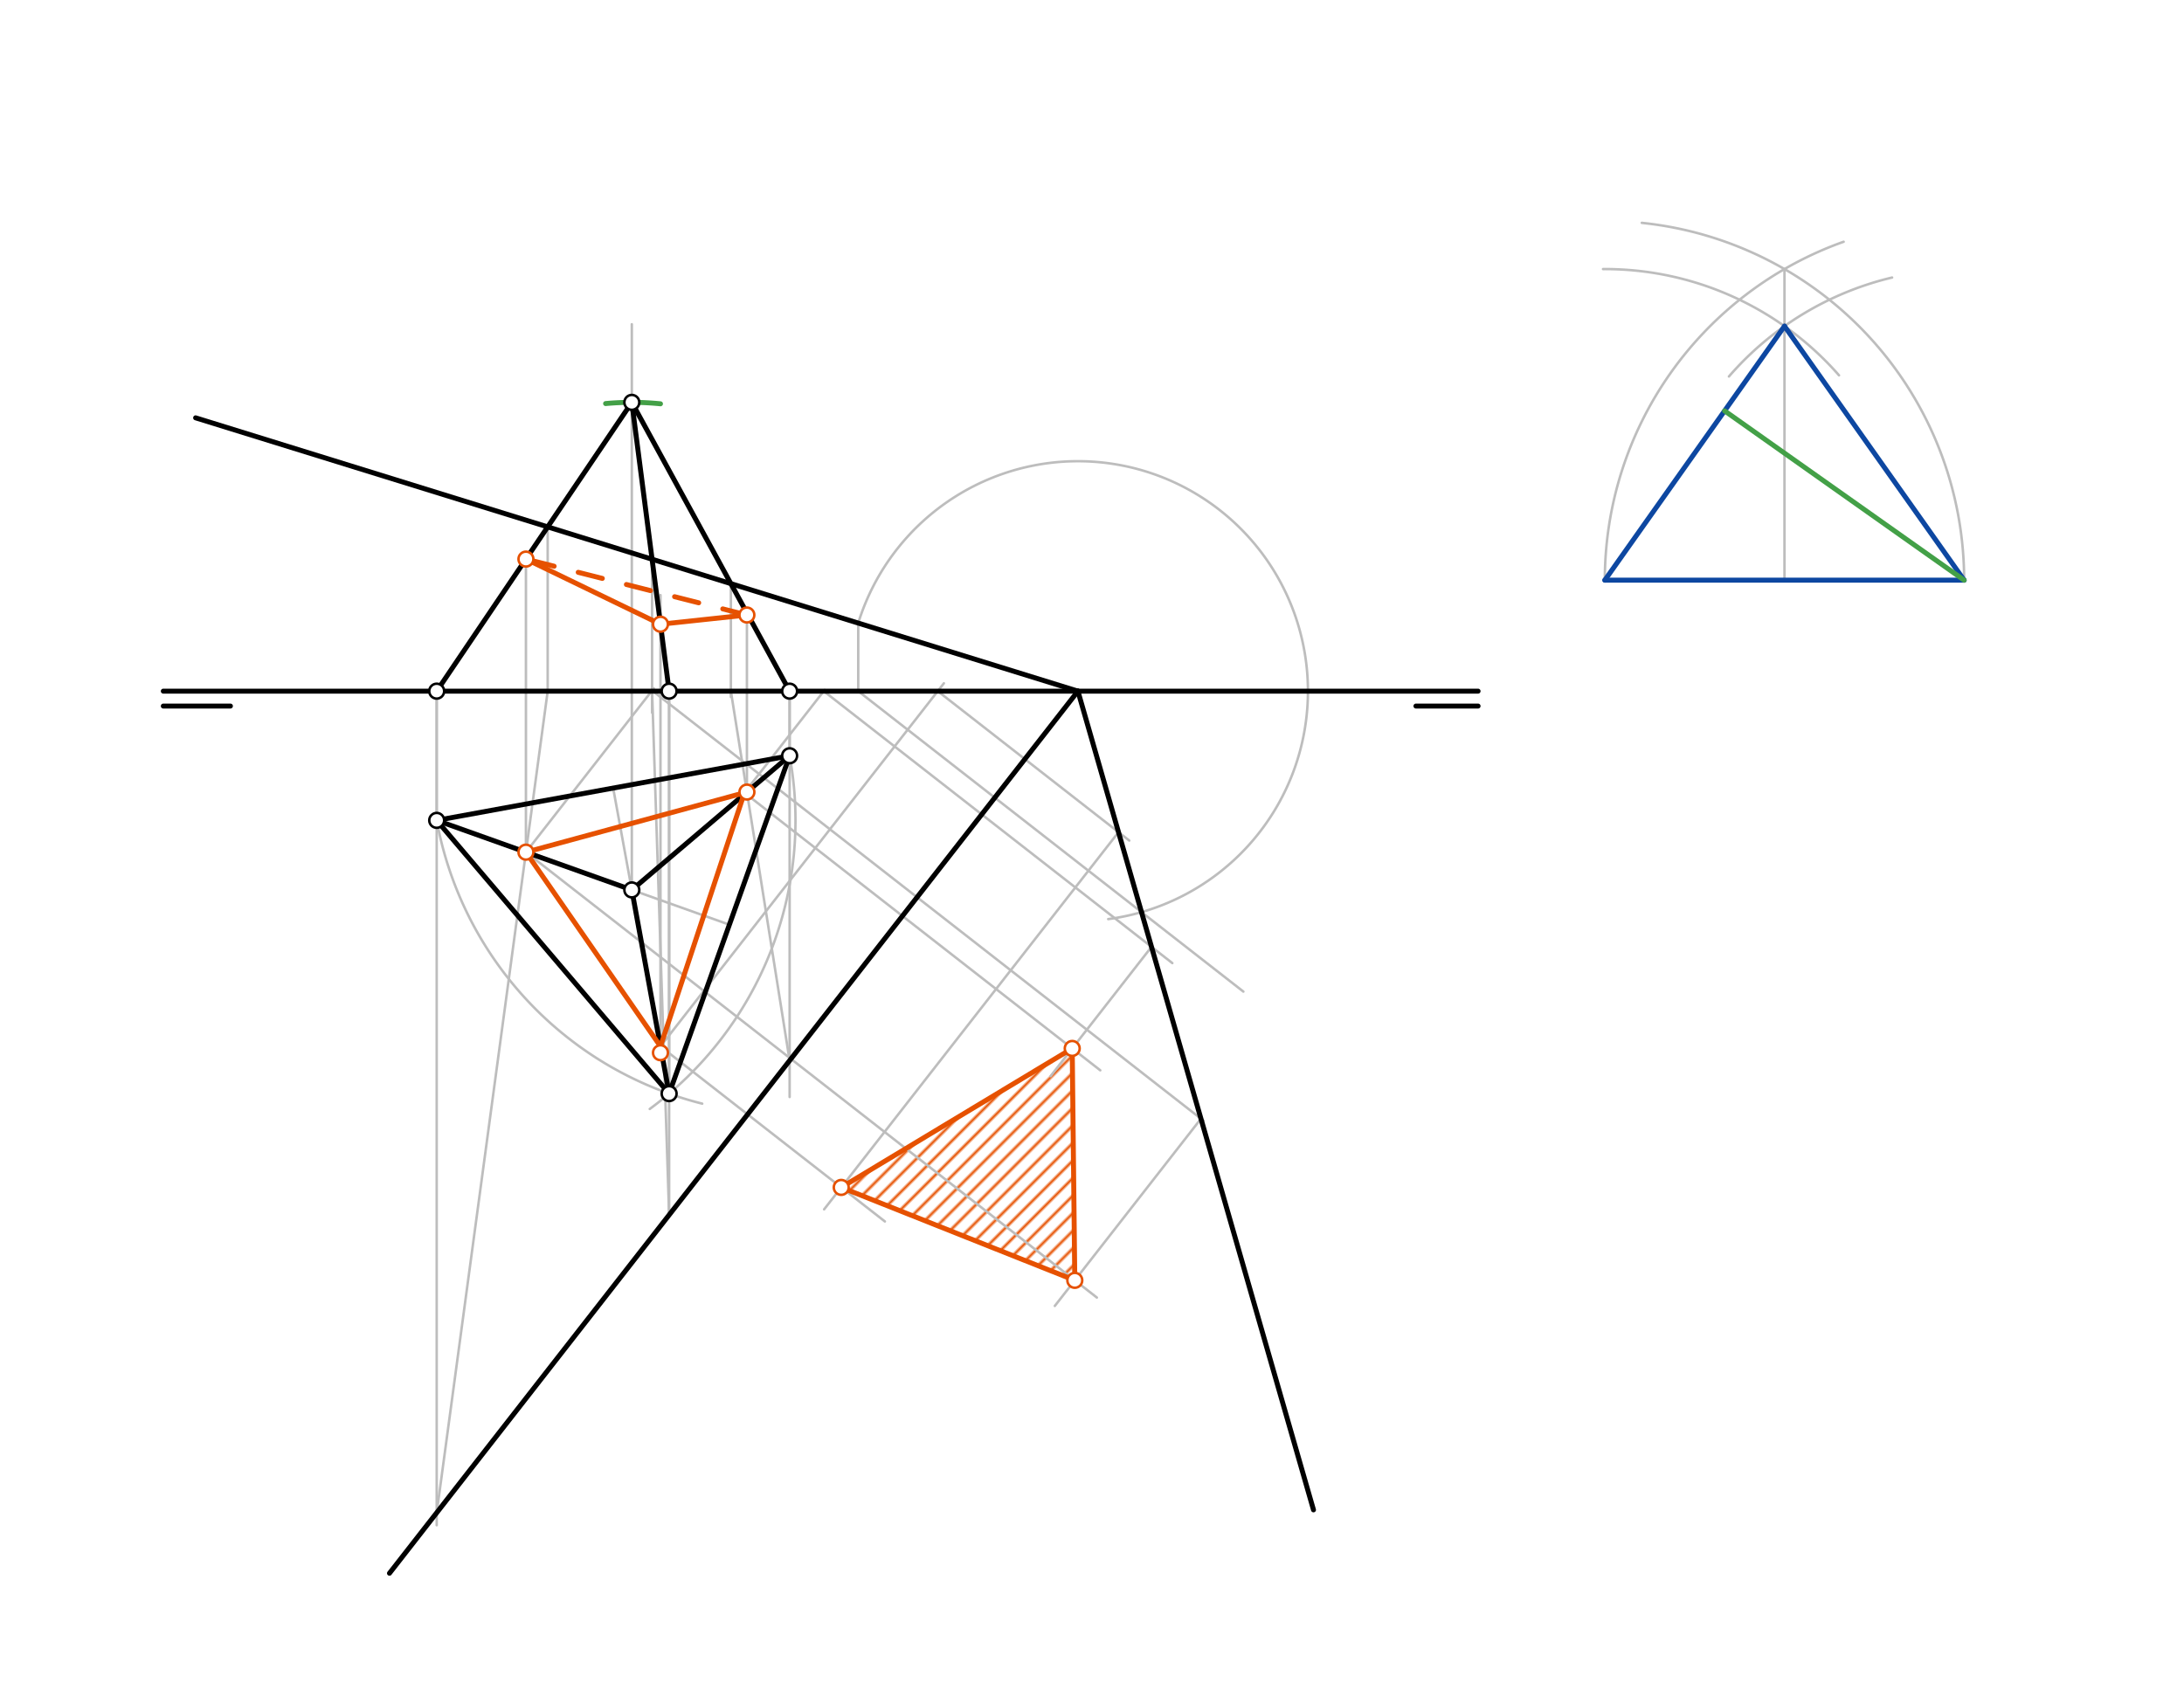 <svg xmlns="http://www.w3.org/2000/svg" class="svg--1it" height="100%" preserveAspectRatio="xMidYMid meet" viewBox="0 0 878.74 680.315" width="100%"><defs><marker id="marker-arrow" markerHeight="16" markerUnits="userSpaceOnUse" markerWidth="24" orient="auto-start-reverse" refX="24" refY="4" viewBox="0 0 24 8"><path d="M 0 0 L 24 4 L 0 8 z" stroke="inherit"></path></marker></defs><g class="aux-layer--1FB"><g class="element--2qn"><defs><pattern height="5" id="fill_146_1u8fs1__pattern-stripes" patternTransform="rotate(-45)" patternUnits="userSpaceOnUse" width="5"><rect fill="#E65100" height="1" transform="translate(0,0)" width="5"></rect></pattern></defs><g fill="url(#fill_146_1u8fs1__pattern-stripes)"><path d="M 432.449 515.273 L 338.475 477.877 L 431.411 421.945 L 432.449 515.273 Z" stroke="none"></path></g></g><g class="element--2qn"><path d="M 317.708 304.156 A 144.361 144.361 0 0 1 261.432 446.309" fill="none" stroke="#BDBDBD" stroke-dasharray="none" stroke-linecap="round" stroke-width="1"></path></g><g class="element--2qn"><path d="M 175.708 330.156 A 144.361 144.361 0 0 0 282.533 444.166" fill="none" stroke="#BDBDBD" stroke-dasharray="none" stroke-linecap="round" stroke-width="1"></path></g><g class="element--2qn"><line stroke="#BDBDBD" stroke-dasharray="none" stroke-linecap="round" stroke-width="1" x1="293.467" x2="175.708" y1="372.144" y2="330.156"></line></g><g class="element--2qn"><line stroke="#BDBDBD" stroke-dasharray="none" stroke-linecap="round" stroke-width="1" x1="246.708" x2="269.225" y1="317.156" y2="440.132"></line></g><g class="element--2qn"><line stroke="#BDBDBD" stroke-dasharray="none" stroke-linecap="round" stroke-width="1" x1="175.708" x2="175.708" y1="330.156" y2="278.156"></line></g><g class="element--2qn"><line stroke="#BDBDBD" stroke-dasharray="none" stroke-linecap="round" stroke-width="1" x1="317.708" x2="317.708" y1="304.156" y2="278.156"></line></g><g class="element--2qn"><line stroke="#BDBDBD" stroke-dasharray="none" stroke-linecap="round" stroke-width="1" x1="269.225" x2="269.225" y1="440.132" y2="278.156"></line></g><g class="element--2qn"><line stroke="#BDBDBD" stroke-dasharray="none" stroke-linecap="round" stroke-width="1" x1="254.214" x2="254.214" y1="358.148" y2="130.49"></line></g><g class="element--2qn"><path d="M 790.275 233.49 A 144.567 144.567 0 0 0 660.584 89.69" fill="none" stroke="#BDBDBD" stroke-dasharray="none" stroke-linecap="round" stroke-width="1"></path></g><g class="element--2qn"><path d="M 645.708 233.49 A 144.567 144.567 0 0 1 741.791 97.295" fill="none" stroke="#BDBDBD" stroke-dasharray="none" stroke-linecap="round" stroke-width="1"></path></g><g class="element--2qn"><line stroke="#BDBDBD" stroke-dasharray="none" stroke-linecap="round" stroke-width="1" x1="717.992" x2="717.992" y1="233.49" y2="108.291"></line></g><g class="element--2qn"><path d="M 644.992 108.291 A 125.201 125.201 0 0 1 739.931 151.044" fill="none" stroke="#BDBDBD" stroke-dasharray="none" stroke-linecap="round" stroke-width="1"></path></g><g class="element--2qn"><path d="M 761.281 111.693 A 125.201 125.201 0 0 0 695.649 151.507" fill="none" stroke="#BDBDBD" stroke-dasharray="none" stroke-linecap="round" stroke-width="1"></path></g><g class="element--2qn"><line stroke="#BDBDBD" stroke-dasharray="none" stroke-linecap="round" stroke-width="1" x1="175.708" x2="175.708" y1="278.156" y2="613.823"></line></g><g class="element--2qn"><line stroke="#BDBDBD" stroke-dasharray="none" stroke-linecap="round" stroke-width="1" x1="220.363" x2="220.363" y1="212.049" y2="278.156"></line></g><g class="element--2qn"><line stroke="#BDBDBD" stroke-dasharray="none" stroke-linecap="round" stroke-width="1" x1="220.363" x2="175.708" y1="278.156" y2="608.806"></line></g><g class="element--2qn"><line stroke="#BDBDBD" stroke-dasharray="none" stroke-linecap="round" stroke-width="1" x1="211.611" x2="211.611" y1="342.958" y2="223.823"></line></g><g class="element--2qn"><line stroke="#BDBDBD" stroke-dasharray="none" stroke-linecap="round" stroke-width="1" x1="269.225" x2="269.225" y1="278.156" y2="489.495"></line></g><g class="element--2qn"><line stroke="#BDBDBD" stroke-dasharray="none" stroke-linecap="round" stroke-width="1" x1="262.368" x2="262.368" y1="225.065" y2="286.823"></line></g><g class="element--2qn"><line stroke="#BDBDBD" stroke-dasharray="none" stroke-linecap="round" stroke-width="1" x1="262.368" x2="269.225" y1="278.156" y2="488.956"></line></g><g class="element--2qn"><line stroke="#BDBDBD" stroke-dasharray="none" stroke-linecap="round" stroke-width="1" x1="265.745" x2="265.745" y1="423.666" y2="239.49"></line></g><g class="element--2qn"><line stroke="#BDBDBD" stroke-dasharray="none" stroke-linecap="round" stroke-width="1" x1="317.708" x2="317.708" y1="278.156" y2="441.49"></line></g><g class="element--2qn"><line stroke="#BDBDBD" stroke-dasharray="none" stroke-linecap="round" stroke-width="1" x1="294.07" x2="294.07" y1="234.888" y2="280.49"></line></g><g class="element--2qn"><line stroke="#BDBDBD" stroke-dasharray="none" stroke-linecap="round" stroke-width="1" x1="294.07" x2="317.708" y1="278.156" y2="426.821"></line></g><g class="element--2qn"><line stroke="#BDBDBD" stroke-dasharray="none" stroke-linecap="round" stroke-width="1" x1="300.527" x2="300.527" y1="318.766" y2="247.49"></line></g><g class="element--2qn"><line stroke="#BDBDBD" stroke-dasharray="none" stroke-linecap="round" stroke-width="1" x1="345.313" x2="345.313" y1="250.654" y2="278.156"></line></g><g class="element--2qn"><line stroke="#BDBDBD" stroke-dasharray="none" stroke-linecap="round" stroke-width="1" x1="345.313" x2="500.277" y1="278.156" y2="399.072"></line></g><g class="element--2qn"><path d="M 345.313 250.766 A 92.542 92.542 0 1 1 445.895 369.892" fill="none" stroke="#BDBDBD" stroke-dasharray="none" stroke-linecap="round" stroke-width="1"></path></g><g class="element--2qn"><line stroke="#BDBDBD" stroke-dasharray="none" stroke-linecap="round" stroke-width="1" x1="211.611" x2="263.049" y1="342.958" y2="277.036"></line></g><g class="element--2qn"><line stroke="#BDBDBD" stroke-dasharray="none" stroke-linecap="round" stroke-width="1" x1="262.368" x2="484.202" y1="277.909" y2="451.003"></line></g><g class="element--2qn"><line stroke="#BDBDBD" stroke-dasharray="none" stroke-linecap="round" stroke-width="1" x1="483.205" x2="424.407" y1="450.225" y2="525.58"></line></g><g class="element--2qn"><line stroke="#BDBDBD" stroke-dasharray="none" stroke-linecap="round" stroke-width="1" x1="211.611" x2="441.331" y1="342.958" y2="522.204"></line></g><g class="element--2qn"><line stroke="#BDBDBD" stroke-dasharray="none" stroke-linecap="round" stroke-width="1" x1="265.745" x2="379.775" y1="421.127" y2="274.988"></line></g><g class="element--2qn"><line stroke="#BDBDBD" stroke-dasharray="none" stroke-linecap="round" stroke-width="1" x1="377.303" x2="454.365" y1="278.156" y2="338.286"></line></g><g class="element--2qn"><line stroke="#BDBDBD" stroke-dasharray="none" stroke-linecap="round" stroke-width="1" x1="450.033" x2="331.59" y1="334.906" y2="486.701"></line></g><g class="element--2qn"><line stroke="#BDBDBD" stroke-dasharray="none" stroke-linecap="round" stroke-width="1" x1="265.745" x2="356.037" y1="421.127" y2="491.58"></line></g><g class="element--2qn"><line stroke="#BDBDBD" stroke-dasharray="none" stroke-linecap="round" stroke-width="1" x1="299.527" x2="331.805" y1="319.038" y2="277.671"></line></g><g class="element--2qn"><line stroke="#BDBDBD" stroke-dasharray="none" stroke-linecap="round" stroke-width="1" x1="331.426" x2="471.697" y1="278.156" y2="387.607"></line></g><g class="element--2qn"><line stroke="#BDBDBD" stroke-dasharray="none" stroke-linecap="round" stroke-width="1" x1="463.31" x2="422.691" y1="381.063" y2="433.12"></line></g><g class="element--2qn"><line stroke="#BDBDBD" stroke-dasharray="none" stroke-linecap="round" stroke-width="1" x1="299.527" x2="442.702" y1="319.038" y2="430.756"></line></g></g><g class="main-layer--3Vd"><g class="element--2qn"><line stroke="#000000" stroke-dasharray="none" stroke-linecap="round" stroke-width="2" x1="65.708" x2="594.708" y1="278.156" y2="278.156"></line></g><g class="element--2qn"><line stroke="#000000" stroke-dasharray="none" stroke-linecap="round" stroke-width="2" x1="65.708" x2="92.708" y1="284.156" y2="284.156"></line></g><g class="element--2qn"><line stroke="#000000" stroke-dasharray="none" stroke-linecap="round" stroke-width="2" x1="594.708" x2="569.708" y1="284.156" y2="284.156"></line></g><g class="element--2qn"><line stroke="#000000" stroke-dasharray="none" stroke-linecap="round" stroke-width="2" x1="433.708" x2="78.708" y1="278.156" y2="168.156"></line></g><g class="element--2qn"><line stroke="#000000" stroke-dasharray="none" stroke-linecap="round" stroke-width="2" x1="433.708" x2="156.708" y1="278.156" y2="633.156"></line></g><g class="element--2qn"><line stroke="#000000" stroke-dasharray="none" stroke-linecap="round" stroke-width="2" x1="175.708" x2="317.708" y1="330.156" y2="304.156"></line></g><g class="element--2qn"><line stroke="#000000" stroke-dasharray="none" stroke-linecap="round" stroke-width="2" x1="269.225" x2="317.708" y1="440.132" y2="304.156"></line></g><g class="element--2qn"><line stroke="#000000" stroke-dasharray="none" stroke-linecap="round" stroke-width="2" x1="269.225" x2="175.708" y1="440.132" y2="330.156"></line></g><g class="element--2qn"><line stroke="#000000" stroke-dasharray="none" stroke-linecap="round" stroke-width="2" x1="254.214" x2="269.225" y1="358.148" y2="440.132"></line></g><g class="element--2qn"><line stroke="#000000" stroke-dasharray="none" stroke-linecap="round" stroke-width="2" x1="254.214" x2="317.708" y1="358.148" y2="304.156"></line></g><g class="element--2qn"><line stroke="#000000" stroke-dasharray="none" stroke-linecap="round" stroke-width="2" x1="254.214" x2="175.708" y1="358.148" y2="330.156"></line></g><g class="element--2qn"><line stroke="#0D47A1" stroke-dasharray="none" stroke-linecap="round" stroke-width="2" x1="645.708" x2="790.275" y1="233.49" y2="233.49"></line></g><g class="element--2qn"><line stroke="#0D47A1" stroke-dasharray="none" stroke-linecap="round" stroke-width="2" x1="717.992" x2="645.708" y1="131.263" y2="233.49"></line></g><g class="element--2qn"><line stroke="#0D47A1" stroke-dasharray="none" stroke-linecap="round" stroke-width="2" x1="717.992" x2="790.275" y1="131.263" y2="233.49"></line></g><g class="element--2qn"><line stroke="#43A047" stroke-dasharray="none" stroke-linecap="round" stroke-width="2" x1="790.275" x2="693.896" y1="233.49" y2="165.341"></line></g><g class="element--2qn"><path d="M 243.671 162.415 A 116.22 116.22 0 0 1 265.74 162.509" fill="none" stroke="#43A047" stroke-dasharray="none" stroke-linecap="round" stroke-width="2"></path></g><g class="element--2qn"><line stroke="#000000" stroke-dasharray="none" stroke-linecap="round" stroke-width="2" x1="175.708" x2="254.214" y1="278.156" y2="161.936"></line></g><g class="element--2qn"><line stroke="#000000" stroke-dasharray="none" stroke-linecap="round" stroke-width="2" x1="254.214" x2="317.708" y1="161.936" y2="278.156"></line></g><g class="element--2qn"><line stroke="#000000" stroke-dasharray="none" stroke-linecap="round" stroke-width="2" x1="269.225" x2="254.214" y1="278.156" y2="161.936"></line></g><g class="element--2qn"><line stroke="#E65100" stroke-dasharray="none" stroke-linecap="round" stroke-width="2" x1="211.611" x2="265.745" y1="225.005" y2="251.216"></line></g><g class="element--2qn"><line stroke="#E65100" stroke-dasharray="none" stroke-linecap="round" stroke-width="2" x1="265.745" x2="300.509" y1="251.216" y2="247.506"></line></g><g class="element--2qn"><line stroke="#E65100" stroke-dasharray="10" stroke-linecap="round" stroke-width="2" x1="300.509" x2="211.611" y1="247.506" y2="225.005"></line></g><g class="element--2qn"><line stroke="#E65100" stroke-dasharray="none" stroke-linecap="round" stroke-width="2" x1="211.611" x2="300.527" y1="342.958" y2="318.766"></line></g><g class="element--2qn"><line stroke="#E65100" stroke-dasharray="none" stroke-linecap="round" stroke-width="2" x1="299.708" x2="265.745" y1="318.49" y2="421.127"></line></g><g class="element--2qn"><line stroke="#E65100" stroke-dasharray="none" stroke-linecap="round" stroke-width="2" x1="265.745" x2="211.611" y1="421.127" y2="342.958"></line></g><g class="element--2qn"><line stroke="#000000" stroke-dasharray="none" stroke-linecap="round" stroke-width="2" x1="433.708" x2="459.291" y1="278.156" y2="367.092"></line></g><g class="element--2qn"><line stroke="#000000" stroke-dasharray="none" stroke-linecap="round" stroke-width="2" x1="459.291" x2="528.488" y1="367.092" y2="607.644"></line></g><g class="element--2qn"><line stroke="#E65100" stroke-dasharray="none" stroke-linecap="round" stroke-width="2" x1="432.449" x2="338.475" y1="515.273" y2="477.877"></line></g><g class="element--2qn"><line stroke="#E65100" stroke-dasharray="none" stroke-linecap="round" stroke-width="2" x1="338.475" x2="431.411" y1="477.877" y2="421.945"></line></g><g class="element--2qn"><line stroke="#E65100" stroke-dasharray="none" stroke-linecap="round" stroke-width="2" x1="431.411" x2="432.449" y1="421.945" y2="515.273"></line></g><g class="element--2qn"><circle cx="175.708" cy="330.156" r="3" stroke="#000000" stroke-width="1" fill="#ffffff"></circle>}</g><g class="element--2qn"><circle cx="317.708" cy="304.156" r="3" stroke="#000000" stroke-width="1" fill="#ffffff"></circle>}</g><g class="element--2qn"><circle cx="269.225" cy="440.132" r="3" stroke="#000000" stroke-width="1" fill="#ffffff"></circle>}</g><g class="element--2qn"><circle cx="254.214" cy="358.148" r="3" stroke="#000000" stroke-width="1" fill="#ffffff"></circle>}</g><g class="element--2qn"><circle cx="254.214" cy="161.936" r="3" stroke="#000000" stroke-width="1" fill="#ffffff"></circle>}</g><g class="element--2qn"><circle cx="175.708" cy="278.156" r="3" stroke="#000000" stroke-width="1" fill="#ffffff"></circle>}</g><g class="element--2qn"><circle cx="269.225" cy="278.156" r="3" stroke="#000000" stroke-width="1" fill="#ffffff"></circle>}</g><g class="element--2qn"><circle cx="317.708" cy="278.156" r="3" stroke="#000000" stroke-width="1" fill="#ffffff"></circle>}</g><g class="element--2qn"><circle cx="211.611" cy="342.958" r="3" stroke="#E65100" stroke-width="1" fill="#ffffff"></circle>}</g><g class="element--2qn"><circle cx="211.611" cy="225.005" r="3" stroke="#E65100" stroke-width="1" fill="#ffffff"></circle>}</g><g class="element--2qn"><circle cx="265.745" cy="423.666" r="3" stroke="#E65100" stroke-width="1" fill="#ffffff"></circle>}</g><g class="element--2qn"><circle cx="265.745" cy="251.216" r="3" stroke="#E65100" stroke-width="1" fill="#ffffff"></circle>}</g><g class="element--2qn"><circle cx="300.527" cy="318.766" r="3" stroke="#E65100" stroke-width="1" fill="#ffffff"></circle>}</g><g class="element--2qn"><circle cx="300.509" cy="247.506" r="3" stroke="#E65100" stroke-width="1" fill="#ffffff"></circle>}</g><g class="element--2qn"><circle cx="432.449" cy="515.273" r="3" stroke="#E65100" stroke-width="1" fill="#ffffff"></circle>}</g><g class="element--2qn"><circle cx="338.475" cy="477.877" r="3" stroke="#E65100" stroke-width="1" fill="#ffffff"></circle>}</g><g class="element--2qn"><circle cx="431.411" cy="421.945" r="3" stroke="#E65100" stroke-width="1" fill="#ffffff"></circle>}</g></g><g class="snaps-layer--2PT"></g><g class="temp-layer--rAP"></g></svg>